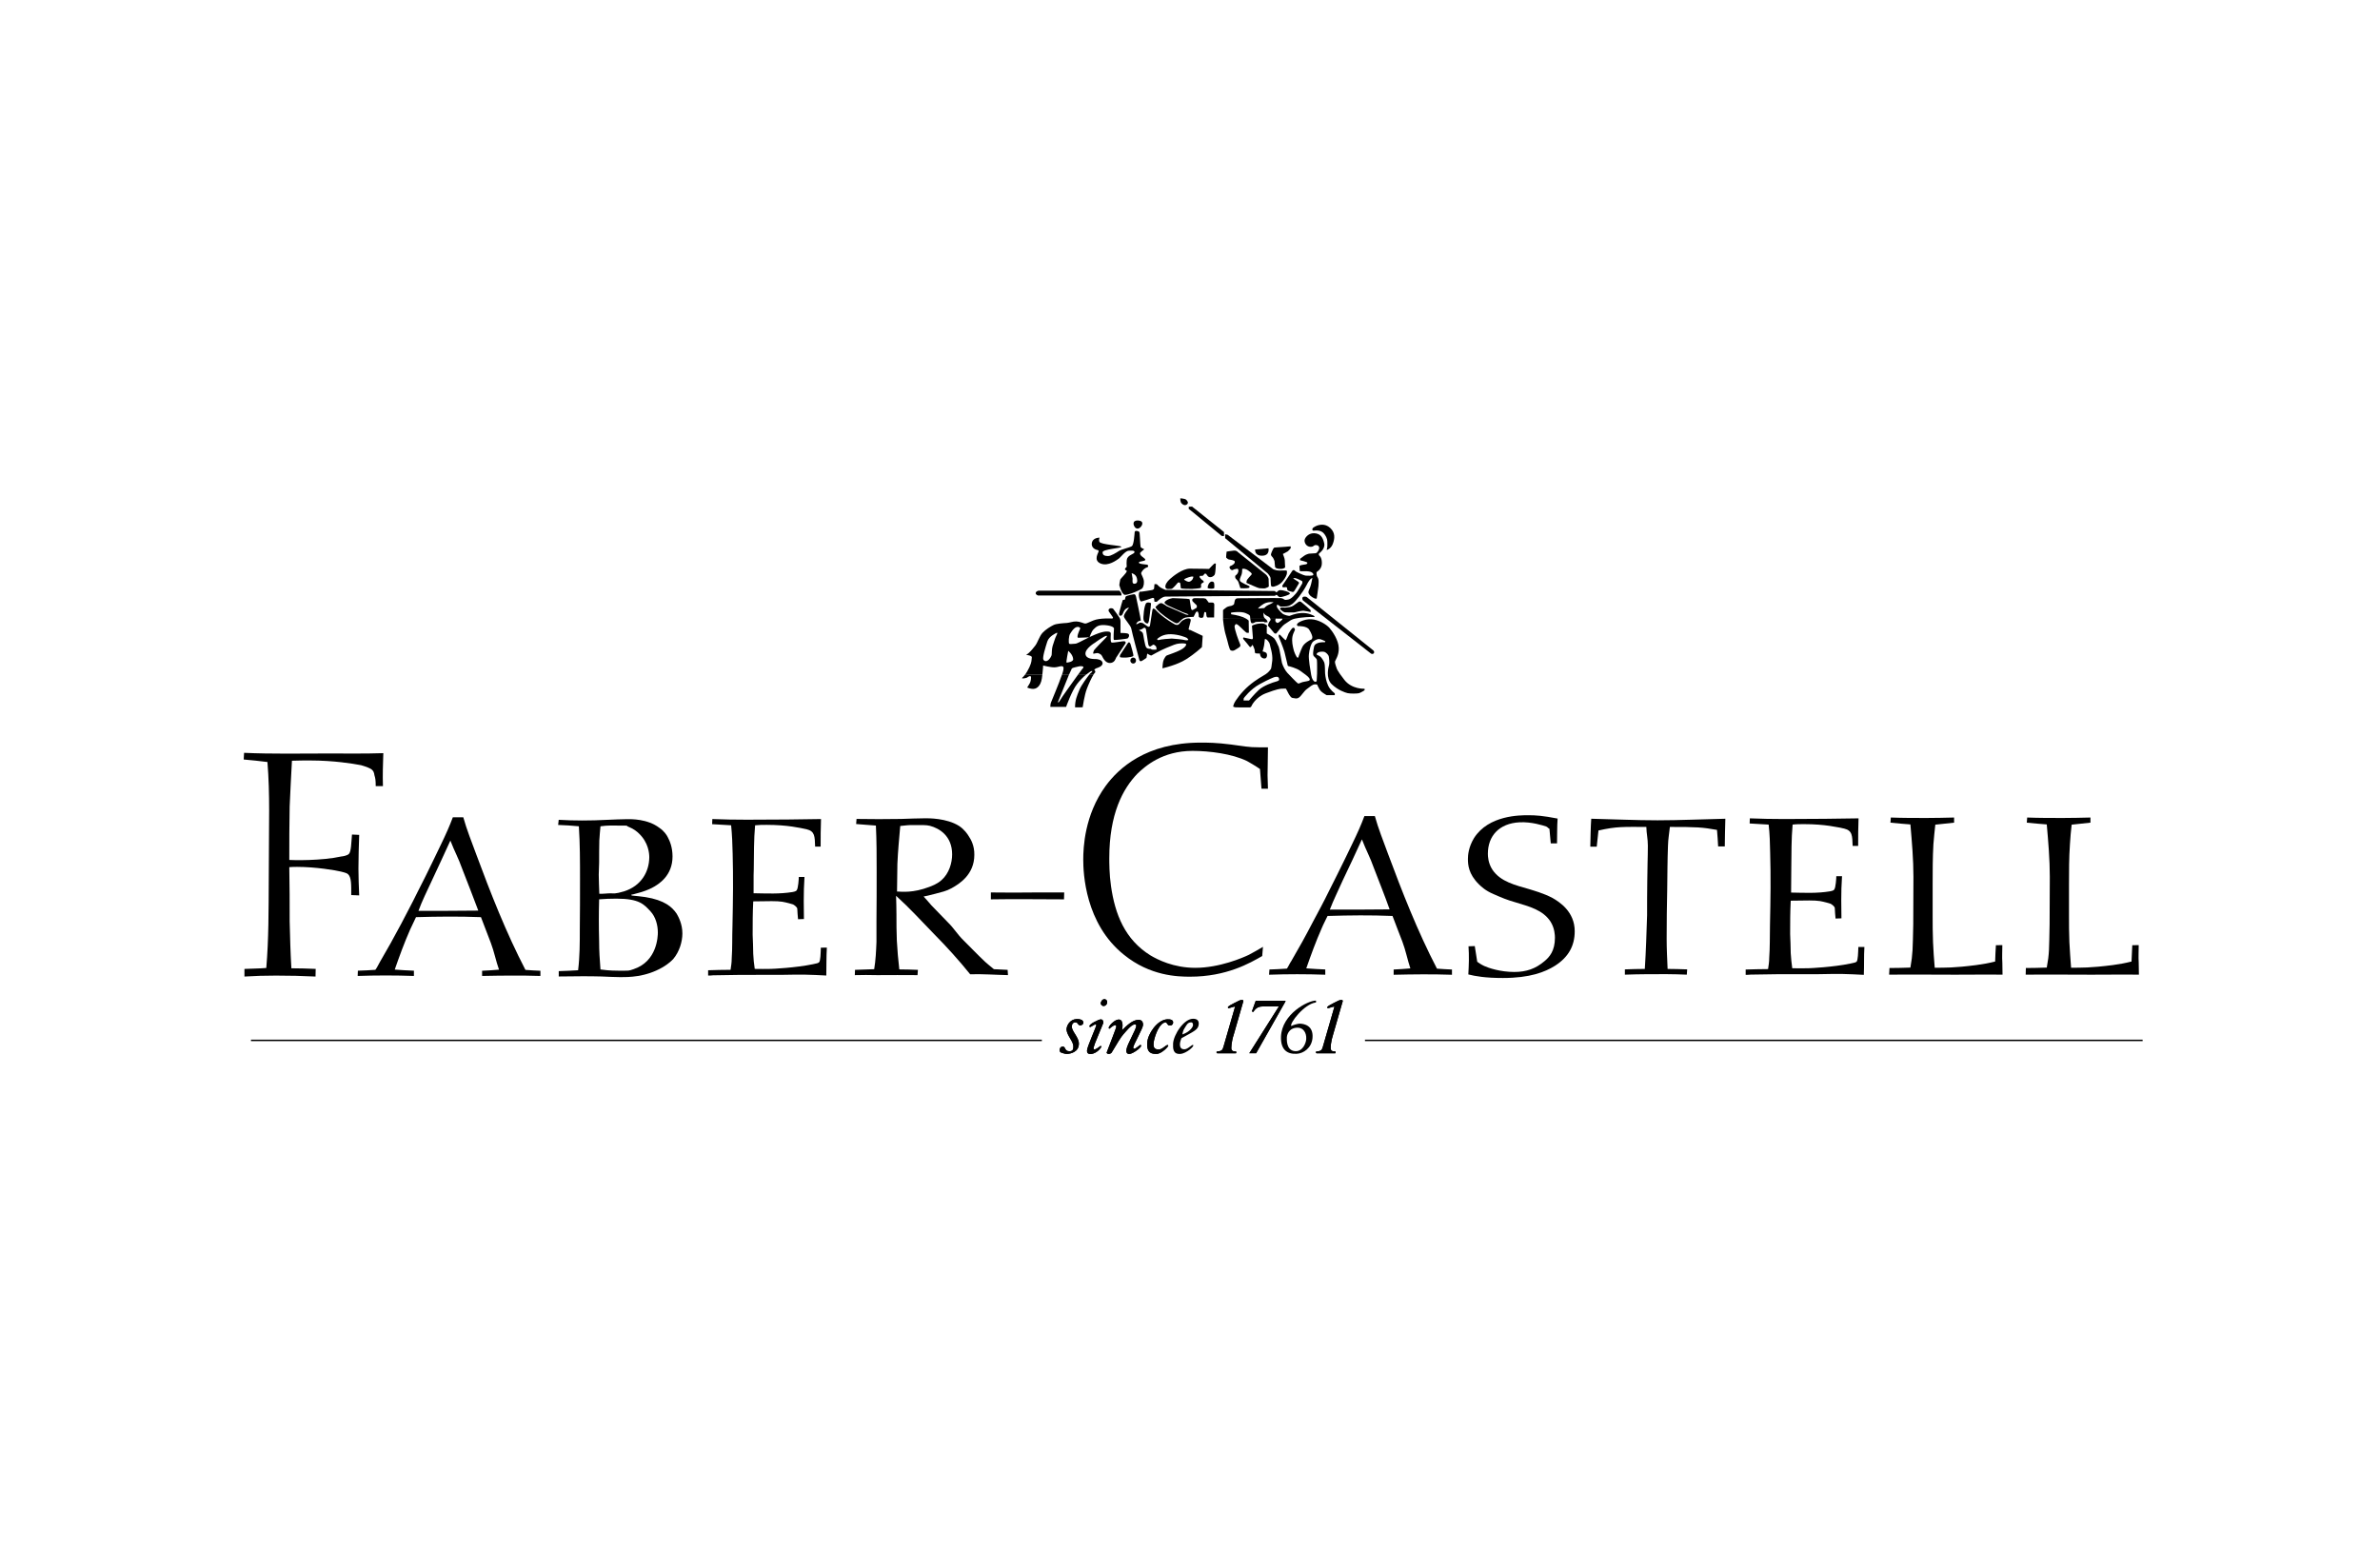 <svg xmlns="http://www.w3.org/2000/svg" width="141" height="92" viewBox="0 0 141 92" fill="none"><g id="Logo_21"><g id="Faber-Castell" clip-path="url(#clip0_2001_392)"><g id="Vector"><path d="M126.937 61.624H80.866ZM61.723 61.624H14.869Z" fill="black"></path><path d="M126.937 61.624H80.866M61.723 61.624H14.869" stroke="black" stroke-width="0.089" stroke-miterlimit="10"></path></g><path id="Vector_2" d="M62.925 61.994C62.745 62.031 62.745 62.295 62.846 62.337C62.914 62.364 63.083 62.426 63.195 62.426C63.42 62.426 63.917 62.314 63.917 61.819C63.917 61.436 63.5 61.1 63.5 60.816C63.5 60.571 63.658 60.532 63.793 60.571C63.827 60.585 63.905 60.755 64.007 60.74C64.13 60.72 64.254 60.598 64.142 60.466C64.074 60.377 63.917 60.355 63.759 60.363C63.388 60.39 63.185 60.739 63.185 60.986C63.208 61.335 63.59 61.679 63.59 61.975C63.59 62.127 63.579 62.269 63.354 62.269C63.038 62.269 63.152 61.952 62.927 61.992" fill="black"></path><path id="Vector_3" d="M62.925 61.994C62.745 62.031 62.745 62.295 62.846 62.337C62.914 62.364 63.083 62.426 63.195 62.426C63.42 62.426 63.917 62.314 63.917 61.819C63.917 61.436 63.5 61.1 63.5 60.816C63.5 60.571 63.658 60.532 63.793 60.571C63.827 60.585 63.905 60.755 64.007 60.74C64.13 60.72 64.254 60.598 64.142 60.466C64.074 60.377 63.917 60.355 63.759 60.363C63.388 60.39 63.185 60.739 63.185 60.986C63.208 61.335 63.59 61.679 63.59 61.975C63.59 62.127 63.579 62.269 63.354 62.269C63.038 62.269 63.152 61.952 62.927 61.992" fill="black"></path><path id="Vector_4" d="M65.197 61.955C64.983 62.12 64.882 62.162 64.837 62.162C64.803 62.162 64.781 62.125 64.781 62.096C64.781 62.039 64.86 61.858 64.871 61.796L65.366 60.588C65.366 60.522 65.355 60.374 65.208 60.381C65.118 60.374 64.488 60.664 64.545 60.806C64.601 60.921 64.86 60.592 64.95 60.708C64.983 60.747 64.398 62.013 64.398 62.228C64.398 62.311 64.41 62.432 64.601 62.432C64.815 62.432 65.096 62.27 65.253 62.003C65.231 61.937 65.197 61.953 65.197 61.953" fill="black"></path><path id="Vector_5" d="M65.197 61.955C64.983 62.12 64.882 62.162 64.837 62.162C64.803 62.162 64.781 62.125 64.781 62.096C64.781 62.039 64.86 61.858 64.871 61.796L65.366 60.588C65.366 60.522 65.355 60.374 65.208 60.381C65.118 60.374 64.488 60.664 64.545 60.806C64.601 60.921 64.86 60.592 64.95 60.708C64.983 60.747 64.398 62.013 64.398 62.228C64.398 62.311 64.41 62.432 64.601 62.432C64.815 62.432 65.096 62.27 65.253 62.003C65.231 61.937 65.197 61.953 65.197 61.953" fill="black"></path><path id="Vector_6" d="M67.561 61.889C67.527 61.896 67.28 62.122 67.201 62.122C67.19 62.122 67.134 62.113 67.134 62.047C67.134 61.909 67.719 60.903 67.719 60.708C67.719 60.512 67.629 60.408 67.449 60.408C67.111 60.408 66.774 60.725 66.47 61.024C66.47 61.024 66.582 60.573 66.402 60.428C66.144 60.224 65.514 60.9 65.727 60.933C66.11 60.599 66.132 60.739 66.132 60.808C66.132 60.903 65.75 61.83 65.559 62.357C65.604 62.446 65.75 62.453 65.851 62.357C66.211 61.754 66.414 61.414 66.56 61.256C66.672 61.138 67.021 60.682 67.212 60.682C67.291 60.682 67.325 60.692 67.314 60.775C67.314 60.967 66.774 61.864 66.738 62.155C66.716 62.287 66.727 62.429 66.907 62.429C67.121 62.429 67.785 61.947 67.56 61.89" fill="black"></path><path id="Vector_7" d="M67.561 61.889C67.527 61.896 67.28 62.122 67.201 62.122C67.19 62.122 67.134 62.113 67.134 62.047C67.134 61.909 67.719 60.903 67.719 60.708C67.719 60.512 67.629 60.408 67.449 60.408C67.111 60.408 66.774 60.725 66.47 61.024C66.47 61.024 66.582 60.573 66.402 60.428C66.144 60.224 65.514 60.9 65.727 60.933C66.11 60.599 66.132 60.739 66.132 60.808C66.132 60.903 65.75 61.83 65.559 62.357C65.604 62.446 65.75 62.453 65.851 62.357C66.211 61.754 66.414 61.414 66.56 61.256C66.672 61.138 67.021 60.682 67.212 60.682C67.291 60.682 67.325 60.692 67.314 60.775C67.314 60.967 66.774 61.864 66.738 62.155C66.716 62.287 66.727 62.429 66.907 62.429C67.121 62.429 67.785 61.947 67.56 61.89" fill="black"></path><path id="Vector_8" d="M68.654 62.163C68.406 62.163 68.305 62.068 68.35 61.721C68.429 61.283 68.699 60.574 69.059 60.557C69.126 60.554 69.171 60.715 69.24 60.731C69.341 60.758 69.465 60.744 69.499 60.59C69.533 60.381 69.274 60.369 69.15 60.376C68.565 60.403 68.001 61.234 67.969 61.744C67.913 62.404 68.261 62.426 68.52 62.426C68.813 62.426 69.264 61.961 69.208 61.921C69.129 61.812 68.893 62.162 68.657 62.162" fill="black"></path><path id="Vector_9" d="M68.654 62.163C68.406 62.163 68.305 62.068 68.35 61.721C68.429 61.283 68.699 60.574 69.059 60.557C69.126 60.554 69.171 60.715 69.24 60.731C69.341 60.758 69.465 60.744 69.499 60.59C69.533 60.381 69.274 60.369 69.15 60.376C68.565 60.403 68.001 61.234 67.969 61.744C67.913 62.404 68.261 62.426 68.52 62.426C68.813 62.426 69.264 61.961 69.208 61.921C69.129 61.812 68.893 62.162 68.657 62.162" fill="black"></path><path id="Vector_10" fill-rule="evenodd" clip-rule="evenodd" d="M70.15 62.153C70.004 62.146 69.903 62.08 69.903 61.847C69.903 61.722 69.982 61.523 69.993 61.497C70.736 61.082 70.994 60.999 71.018 60.663C71.029 60.455 70.928 60.356 70.714 60.343C70.152 60.311 69.532 61.283 69.498 61.804C69.487 62.101 69.487 62.447 69.914 62.428C70.297 62.411 70.814 61.923 70.679 61.896C70.612 61.857 70.364 62.167 70.15 62.153ZM70.567 60.557C70.668 60.557 70.679 60.643 70.679 60.741C70.679 60.778 70.555 61.097 70.049 61.273C70.049 61.273 70.072 61.108 70.128 60.989C70.285 60.741 70.342 60.557 70.567 60.557Z" fill="black"></path><path id="Vector_11" d="M72.11 62.388H73.224C73.224 62.388 73.28 62.312 73.213 62.28C73.055 62.28 73.01 62.253 72.965 62.181C72.92 62.106 72.965 61.657 73.089 61.291L73.629 59.414C73.653 59.338 73.685 59.269 73.64 59.245C73.584 59.219 73.516 59.226 73.415 59.268C73.269 59.337 73.055 59.446 72.909 59.528C72.785 59.601 72.695 59.653 72.774 59.719C72.83 59.726 73.179 59.584 73.168 59.636L72.481 62.01C72.424 62.221 72.358 62.258 72.099 62.287C72.02 62.326 72.11 62.387 72.11 62.387" fill="black"></path><path id="Vector_12" d="M72.11 62.388H73.224C73.224 62.388 73.28 62.312 73.213 62.28C73.055 62.28 73.01 62.253 72.965 62.181C72.92 62.106 72.965 61.657 73.089 61.291L73.629 59.414C73.653 59.338 73.685 59.269 73.64 59.245C73.584 59.219 73.516 59.226 73.415 59.268C73.269 59.337 73.055 59.446 72.909 59.528C72.785 59.601 72.695 59.653 72.774 59.719C72.83 59.726 73.179 59.584 73.168 59.636L72.481 62.01C72.424 62.221 72.358 62.258 72.099 62.287C72.02 62.326 72.11 62.387 72.11 62.387" fill="black"></path><path id="Vector_13" d="M76.149 59.327C76.194 59.268 76.093 59.28 76.093 59.28H74.394L74.169 59.903L74.237 59.947C74.372 59.763 74.496 59.616 74.799 59.616H75.746L75.757 59.629L74.012 62.387H74.417" fill="black"></path><path id="Vector_14" d="M76.149 59.327C76.194 59.268 76.093 59.28 76.093 59.28H74.394L74.169 59.903L74.237 59.947C74.372 59.763 74.496 59.616 74.799 59.616H75.746L75.757 59.629L74.012 62.387H74.417L76.151 59.325L76.149 59.327Z" fill="black"></path><path id="Vector_15" fill-rule="evenodd" clip-rule="evenodd" d="M76.913 60.874C77.206 60.888 77.408 61.167 77.386 61.54C77.375 61.788 77.172 62.3 76.722 62.263C76.182 62.219 76.238 61.55 76.238 61.432C76.238 61.4 76.295 60.851 76.913 60.874ZM77.95 59.268C77.487 59.268 75.946 60.052 75.89 61.405C75.867 62.148 76.227 62.447 76.812 62.42C77.217 62.404 77.702 62.08 77.757 61.491C77.825 60.743 77.262 60.637 76.992 60.633C76.936 60.633 76.643 60.692 76.497 60.775C76.396 60.611 77.252 59.476 77.95 59.38C77.95 59.38 78.006 59.327 77.95 59.268Z" fill="black"></path><path id="Vector_16" d="M77.996 62.388H79.11C79.11 62.388 79.166 62.312 79.099 62.28C78.941 62.28 78.896 62.253 78.851 62.181C78.806 62.106 78.851 61.657 78.975 61.291L79.516 59.414C79.539 59.338 79.573 59.269 79.528 59.245C79.471 59.219 79.415 59.226 79.303 59.268C79.156 59.337 78.943 59.446 78.796 59.528C78.673 59.601 78.583 59.653 78.661 59.719C78.718 59.726 79.068 59.584 79.055 59.636L78.369 62.01C78.313 62.221 78.245 62.258 77.986 62.287C77.908 62.326 77.998 62.387 77.998 62.387" fill="black"></path><path id="Vector_17" d="M77.996 62.388H79.11C79.11 62.388 79.166 62.312 79.099 62.28C78.941 62.28 78.896 62.253 78.851 62.181C78.806 62.106 78.851 61.657 78.975 61.291L79.516 59.414C79.539 59.338 79.573 59.269 79.528 59.245C79.471 59.219 79.415 59.226 79.303 59.268C79.156 59.337 78.943 59.446 78.796 59.528C78.673 59.601 78.583 59.653 78.661 59.719C78.718 59.726 79.068 59.584 79.055 59.636L78.369 62.01C78.313 62.221 78.245 62.258 77.986 62.287C77.908 62.326 77.998 62.387 77.998 62.387" fill="black"></path><path id="Vector_18" d="M65.57 59.465C65.615 59.386 65.604 59.244 65.491 59.195C65.412 59.158 65.3 59.195 65.244 59.32C65.176 59.445 65.232 59.541 65.322 59.577C65.435 59.623 65.536 59.538 65.57 59.465Z" fill="black"></path><path id="Vector_19" d="M65.57 59.465C65.615 59.386 65.604 59.244 65.491 59.195C65.412 59.158 65.3 59.195 65.244 59.32C65.176 59.445 65.232 59.541 65.322 59.577C65.435 59.623 65.536 59.538 65.57 59.465Z" fill="black"></path><path id="Vector_20" d="M74.823 56.084C74.54 56.255 74.271 56.404 73.99 56.555C73.641 56.724 72.246 57.327 70.816 57.327C69.522 57.327 68.576 56.839 68.16 56.592C66.641 55.652 66.056 54.145 65.82 52.485C65.718 51.789 65.718 51.073 65.718 50.846C65.718 48.191 66.528 46.72 67.374 45.837C67.846 45.381 68.87 44.477 70.649 44.477C71.65 44.477 72.99 44.648 73.879 45.08C73.98 45.136 74.408 45.38 74.645 45.551L74.735 46.718H75.118C75.118 46.454 75.095 46.191 75.095 45.926C75.095 45.38 75.118 44.834 75.118 44.267H74.645C73.901 44.267 73.678 44.194 72.934 44.1C72.045 43.987 71.55 43.987 71.132 43.987C67.891 43.987 66.27 45.51 65.505 46.55C64.243 48.281 64.176 50.224 64.176 50.92C64.176 51.692 64.277 54.706 66.585 56.552C68.137 57.815 69.781 57.852 70.501 57.852C72.672 57.852 74.058 57.04 74.778 56.628" fill="black"></path><path id="Vector_21" d="M31.128 57.447C29.981 55.237 29.068 52.906 28.213 50.602C27.943 49.867 27.651 49.144 27.447 48.41H26.828C26.727 48.667 26.637 48.911 26.524 49.158C26.266 49.752 25.962 50.345 25.681 50.94C25.377 51.573 25.062 52.207 24.736 52.84C24.421 53.487 24.083 54.107 23.757 54.74C23.352 55.502 22.936 56.25 22.497 56.999C22.418 57.129 22.339 57.316 22.238 57.445C21.889 57.472 21.552 57.485 21.202 57.497L21.19 57.808C22.304 57.769 23.397 57.769 24.522 57.808V57.497C24.139 57.485 23.768 57.458 23.386 57.431C23.656 56.656 23.959 55.825 24.297 55.063C24.409 54.816 24.533 54.572 24.646 54.325C25.986 54.288 27.167 54.276 28.494 54.325C28.686 54.842 28.888 55.347 29.079 55.852C29.271 56.352 29.383 56.931 29.563 57.435C29.181 57.462 28.945 57.489 28.561 57.501V57.808C29.709 57.785 30.88 57.771 32.016 57.808V57.501C31.723 57.489 31.431 57.475 31.127 57.449M24.792 53.951C25.006 53.357 25.298 52.786 25.557 52.22C25.984 51.303 26.266 50.705 26.682 49.79C26.941 50.462 27.154 50.812 27.391 51.484C27.706 52.308 28.032 53.11 28.336 53.938C27.108 53.952 26.017 53.952 24.79 53.952" fill="black"></path><path id="Vector_22" fill-rule="evenodd" clip-rule="evenodd" d="M78.514 57.424C78.131 57.41 77.771 57.385 77.389 57.358C77.659 56.583 77.962 55.752 78.3 54.99C78.401 54.742 78.536 54.499 78.649 54.255C79.989 54.215 81.17 54.202 82.498 54.255C82.689 54.769 82.891 55.273 83.082 55.777C83.274 56.278 83.386 56.856 83.555 57.361C83.184 57.388 82.948 57.413 82.565 57.427V57.738C83.713 57.711 84.871 57.698 86.02 57.738V57.427C85.716 57.413 85.435 57.4 85.131 57.375C83.983 55.166 83.071 52.833 82.216 50.535C81.946 49.797 81.654 49.074 81.451 48.338H80.832C80.731 48.596 80.641 48.843 80.529 49.087C80.27 49.68 79.966 50.275 79.685 50.868C79.381 51.501 79.055 52.135 78.739 52.768C78.424 53.415 78.086 54.035 77.749 54.668C77.355 55.43 76.939 56.178 76.5 56.928C76.41 57.056 76.331 57.244 76.241 57.373C75.892 57.4 75.555 57.413 75.206 57.426L75.184 57.735C76.309 57.696 77.401 57.696 78.515 57.735M82.329 53.865C81.101 53.879 80.01 53.879 78.784 53.879C79.009 53.286 79.301 52.715 79.549 52.148C79.987 51.231 80.269 50.633 80.685 49.718C80.944 50.392 81.157 50.74 81.394 51.414C81.709 52.241 82.035 53.039 82.327 53.868" fill="black"></path><path id="Vector_23" d="M110.095 56.091C110.084 56.431 110.073 56.866 109.994 56.959C109.949 57.008 109.825 57.035 109.623 57.074C108.622 57.285 107.236 57.351 107.135 57.351C106.82 57.364 106.494 57.351 106.179 57.351C106.134 57.047 106.111 56.76 106.089 56.456C106.078 56.078 106.078 55.708 106.055 55.329C106.055 54.633 106.055 54.046 106.089 53.35C107.023 53.337 107.497 53.321 107.823 53.373C108.059 53.412 108.419 53.517 108.453 53.532C108.543 53.584 108.7 53.699 108.7 53.792C108.712 54.003 108.723 54.201 108.745 54.408L109.094 54.395C109.094 54.042 109.083 53.685 109.083 53.332C109.083 52.861 109.094 52.386 109.128 51.9H108.79C108.79 52.006 108.757 52.582 108.667 52.688C108.622 52.767 108.464 52.781 108.43 52.793C107.643 52.925 106.91 52.882 106.111 52.869C106.123 52.369 106.111 51.94 106.123 51.442C106.134 50.574 106.123 49.694 106.201 48.843C106.426 48.816 106.663 48.816 106.888 48.816C108.115 48.816 108.88 49.001 109.252 49.078C109.747 49.196 109.735 49.503 109.758 50.106H110.084C110.084 49.622 110.084 48.963 110.107 48.473C109.408 48.486 108.823 48.486 108.125 48.5C107.326 48.5 106.505 48.513 105.705 48.513C105.006 48.513 104.331 48.5 103.667 48.473L103.656 48.777C103.994 48.804 104.444 48.816 104.781 48.843C104.849 49.407 104.86 49.971 104.871 50.522C104.894 51.218 104.894 51.9 104.894 52.582C104.894 53.331 104.871 54.08 104.86 54.816C104.849 55.458 104.86 56.115 104.815 56.745C104.815 56.97 104.781 57.176 104.747 57.401C104.354 57.401 103.825 57.416 103.42 57.428V57.742C103.51 57.742 103.622 57.742 103.712 57.729C104.747 57.703 105.761 57.703 106.796 57.703H107.753C108.214 57.69 108.675 57.69 109.136 57.69C109.575 57.703 110.004 57.717 110.42 57.743C110.443 57.192 110.42 56.641 110.454 56.091" fill="black"></path><path id="Vector_24" d="M118.245 55.986C118.222 56.277 118.211 56.665 118.2 56.954C117.828 57.047 117.468 57.113 117.086 57.163C115.77 57.334 115.195 57.32 114.621 57.32C114.576 56.795 114.542 56.334 114.52 55.806C114.497 55.264 114.497 54.741 114.497 54.2V52.405C114.497 51.601 114.497 50.799 114.542 50.008C114.576 49.612 114.61 49.23 114.655 48.847C115.026 48.808 115.408 48.769 115.768 48.728V48.424C115.33 48.437 114.576 48.451 114.136 48.451C113.427 48.451 112.705 48.451 112.019 48.424L111.997 48.728C112.402 48.767 112.786 48.807 113.179 48.833C113.269 49.863 113.359 50.905 113.359 51.93C113.359 52.88 113.348 53.817 113.348 54.766C113.314 56.24 113.326 56.471 113.179 57.312C112.795 57.326 112.323 57.338 111.94 57.338L111.918 57.731C112.919 57.717 113.911 57.731 114.901 57.731C116.151 57.743 117.4 57.717 118.637 57.731C118.637 57.493 118.626 57.255 118.626 57.018C118.603 56.715 118.626 56.272 118.626 55.983" fill="black"></path><path id="Vector_25" d="M126.324 55.986C126.313 56.277 126.291 56.665 126.279 56.954C125.908 57.047 125.559 57.113 125.175 57.163C123.848 57.334 123.274 57.32 122.699 57.32C122.654 56.795 122.631 56.334 122.598 55.806C122.575 55.264 122.575 54.741 122.575 54.2V52.405C122.575 51.601 122.575 50.799 122.631 50.008C122.654 49.612 122.688 49.23 122.733 48.847C123.104 48.808 123.486 48.769 123.846 48.728V48.424C123.408 48.437 122.654 48.451 122.214 48.451C121.505 48.451 120.784 48.451 120.097 48.424L120.075 48.728C120.48 48.767 120.862 48.807 121.258 48.833C121.348 49.863 121.438 50.905 121.438 51.93C121.438 52.88 121.426 53.817 121.426 54.766C121.393 56.24 121.415 56.471 121.258 57.312C120.874 57.326 120.403 57.338 120.02 57.338L120.009 57.731C120.999 57.717 122.001 57.731 122.98 57.731C124.229 57.743 125.479 57.717 126.717 57.731C126.717 57.493 126.705 57.255 126.705 57.018C126.683 56.715 126.705 56.272 126.705 55.983" fill="black"></path><path id="Vector_26" fill-rule="evenodd" clip-rule="evenodd" d="M35.496 53.269C35.823 53.242 36.171 53.229 36.52 53.229C37.881 53.229 38.151 53.569 38.534 53.977C38.849 54.316 38.973 54.806 38.973 55.237C38.973 55.448 38.939 56.946 37.533 57.407C37.218 57.513 37.33 57.496 36.61 57.496C36.104 57.496 35.755 57.449 35.574 57.424C35.529 56.846 35.495 56.329 35.495 55.752C35.472 54.924 35.472 54.095 35.495 53.269M35.575 48.944C36.003 48.878 36.342 48.902 36.779 48.902C37.353 48.902 37.026 48.905 37.263 48.985C37.555 49.1 37.769 49.285 37.848 49.365C38.421 49.906 38.466 50.549 38.466 50.785C38.455 51.64 37.994 52.467 36.98 52.795C36.417 52.966 36.339 52.913 36.181 52.913C35.956 52.913 35.742 52.952 35.506 52.94C35.495 52.557 35.472 52.191 35.472 51.809C35.472 51.574 35.495 51.324 35.495 51.086C35.495 50.653 35.495 50.218 35.506 49.787C35.529 49.51 35.54 49.233 35.574 48.946M33.099 57.839C33.56 57.839 34.021 57.826 34.473 57.826C34.855 57.826 35.249 57.826 35.631 57.839C36.014 57.852 36.374 57.878 36.758 57.878C37.219 57.878 38.233 57.891 39.268 57.288C39.605 57.089 39.808 56.891 39.898 56.79C40.247 56.368 40.427 55.79 40.427 55.289C40.427 54.738 40.202 54.316 40.089 54.122C39.819 53.726 39.379 53.321 38.233 53.136C37.963 53.097 37.693 53.07 37.423 53.044L37.401 52.992C37.535 52.979 37.569 52.952 37.693 52.925C38.132 52.82 38.458 52.675 38.615 52.596C39.043 52.376 39.843 51.861 39.843 50.732C39.843 50.178 39.674 49.799 39.56 49.587C39.517 49.496 39.358 49.231 39.066 49.036C38.357 48.496 37.389 48.521 37.163 48.521C36.769 48.521 36.375 48.548 35.982 48.56C35.487 48.587 34.979 48.6 34.495 48.6C34.011 48.6 33.561 48.587 33.1 48.56L33.066 48.864C33.449 48.877 33.921 48.904 34.294 48.943C34.362 49.978 34.362 51.03 34.362 52.069C34.362 53.108 34.362 54.041 34.35 55.014C34.35 55.842 34.35 56.656 34.249 57.47C33.889 57.497 33.45 57.51 33.102 57.523V57.836L33.099 57.839Z" fill="black"></path><path id="Vector_27" fill-rule="evenodd" clip-rule="evenodd" d="M53.336 48.925C53.774 48.885 53.718 48.871 54.134 48.871C54.629 48.871 54.865 48.861 55.09 48.915C55.642 49.06 56.408 49.505 56.408 50.607C56.408 51.114 56.228 51.732 55.788 52.124C55.529 52.362 55.192 52.48 55.057 52.533C54.089 52.9 53.447 52.82 53.143 52.807C53.154 52.256 53.154 51.719 53.165 51.168C53.199 50.396 53.267 49.684 53.334 48.925M59.693 57.447C59.423 57.434 59.142 57.42 58.883 57.407C58.703 57.262 58.523 57.117 58.366 56.975C57.916 56.552 57.511 56.122 57.072 55.689C56.712 55.336 56.521 54.99 56.161 54.637C55.834 54.294 55.508 53.968 55.181 53.627C55.023 53.443 54.877 53.271 54.719 53.103C54.832 53.09 55.045 53.031 55.417 52.938C55.799 52.833 56.035 52.796 56.373 52.612C56.823 52.364 57.723 51.813 57.723 50.633C57.734 50.096 57.519 49.716 57.395 49.535C57.328 49.417 57.125 49.123 56.822 48.925C56.079 48.452 54.986 48.469 54.829 48.469C54.345 48.469 53.873 48.496 53.389 48.508C52.489 48.523 51.633 48.523 50.744 48.508L50.721 48.809C51.115 48.836 51.498 48.876 51.891 48.901C51.936 49.818 51.936 50.708 51.936 51.599C51.936 52.595 51.936 53.578 51.925 54.561V55.794C51.903 56.333 51.88 56.87 51.79 57.407C51.419 57.42 51.036 57.434 50.654 57.447L50.643 57.76C51.081 57.748 51.52 57.748 51.971 57.76C52.703 57.76 53.614 57.748 54.358 57.76L54.38 57.447C54.009 57.434 53.649 57.42 53.278 57.42C53.21 56.856 53.165 56.279 53.132 55.715C53.109 55.191 53.109 54.666 53.109 54.156C53.109 53.79 53.098 53.423 53.087 53.058L53.109 53.08C53.92 53.816 54.573 54.541 55.338 55.326C56.105 56.101 56.812 56.886 57.477 57.709C58.163 57.683 59.02 57.746 59.717 57.759L59.695 57.445L59.693 57.447Z" fill="black"></path><path id="Vector_28" d="M18.703 57.39C18.23 57.371 17.746 57.354 17.263 57.354C17.206 56.434 17.184 55.493 17.161 54.576C17.161 53.505 17.161 52.436 17.139 51.364C17.296 51.348 17.454 51.348 17.611 51.348C18.703 51.348 19.908 51.552 20.2 51.627C20.257 51.647 20.504 51.684 20.617 51.779C20.83 51.968 20.808 52.456 20.808 53.017L21.28 53.037C21.258 52.492 21.235 51.985 21.235 51.46C21.235 50.784 21.258 50.107 21.28 49.452L20.853 49.432C20.808 49.94 20.808 50.428 20.673 50.577C20.56 50.692 20.268 50.729 20.234 50.729C19.051 50.993 17.341 50.954 17.139 50.937C17.139 49.885 17.139 48.816 17.161 47.764C17.206 46.864 17.24 45.965 17.296 45.06C17.668 45.045 18.028 45.045 18.376 45.045C19.771 45.045 20.909 45.232 21.393 45.325C21.427 45.344 21.697 45.401 21.91 45.512C22.147 45.624 22.169 45.811 22.18 45.907C22.237 46.093 22.259 46.208 22.259 46.564H22.687C22.664 45.924 22.687 45.267 22.709 44.612C21.605 44.648 20.536 44.631 19.445 44.631C17.779 44.631 16.136 44.668 14.46 44.592L14.438 44.987C14.899 45.024 15.383 45.08 15.844 45.136C15.922 46.093 15.945 47.053 15.945 47.989C15.945 49.397 15.922 50.767 15.922 52.155C15.911 53.903 15.922 55.627 15.776 57.336C15.349 57.372 14.899 57.372 14.482 57.392V57.843C15.101 57.804 15.709 57.787 16.351 57.787C17.128 57.787 17.915 57.804 18.693 57.843" fill="black"></path><path id="Vector_29" d="M48.63 56.132C48.619 56.471 48.608 56.907 48.529 56.995C48.484 57.047 48.36 57.074 48.158 57.113C47.157 57.324 45.76 57.39 45.67 57.39C45.344 57.403 45.029 57.39 44.714 57.39C44.669 57.088 44.635 56.8 44.624 56.497C44.613 56.118 44.613 55.749 44.59 55.37C44.59 54.673 44.59 54.087 44.624 53.391C45.558 53.378 46.03 53.361 46.345 53.413C46.593 53.453 46.953 53.558 46.986 53.572C47.077 53.622 47.234 53.74 47.234 53.833C47.245 54.044 47.257 54.242 47.279 54.449L47.628 54.436C47.628 54.083 47.617 53.727 47.617 53.374C47.617 52.903 47.628 52.428 47.661 51.943H47.324C47.324 52.048 47.29 52.626 47.2 52.73C47.155 52.809 46.998 52.823 46.964 52.836C46.176 52.964 45.444 52.921 44.645 52.909C44.656 52.411 44.634 51.982 44.656 51.484C44.668 50.617 44.656 49.736 44.735 48.885C44.96 48.859 45.196 48.859 45.421 48.859C46.648 48.859 47.414 49.04 47.785 49.119C48.28 49.237 48.27 49.544 48.291 50.147H48.618C48.618 49.663 48.618 48.999 48.64 48.514C47.943 48.527 47.358 48.527 46.659 48.541C45.86 48.541 45.039 48.553 44.239 48.553C43.541 48.553 42.866 48.541 42.201 48.514L42.19 48.818C42.527 48.845 42.977 48.857 43.315 48.884C43.371 49.448 43.394 50.012 43.405 50.563C43.427 51.259 43.427 51.941 43.427 52.625C43.427 53.373 43.405 54.121 43.394 54.858C43.371 55.5 43.394 56.157 43.349 56.787C43.349 57.008 43.315 57.219 43.281 57.444C42.887 57.444 42.357 57.456 41.952 57.471V57.784C42.042 57.784 42.155 57.784 42.245 57.77C43.281 57.743 44.294 57.743 45.329 57.743H46.285C46.748 57.731 47.209 57.731 47.67 57.731C48.109 57.743 48.536 57.757 48.953 57.783C48.964 57.231 48.953 56.682 48.986 56.13" fill="black"></path><path id="Vector_30" fill-rule="evenodd" clip-rule="evenodd" d="M58.703 53.271C60.167 53.245 61.618 53.271 63.036 53.271L63.047 52.862H61.393C60.493 52.869 59.592 52.879 58.703 52.862" fill="black"></path><path id="Vector_31" d="M92.244 49.957C92.255 49.473 92.244 48.984 92.278 48.486C91.399 48.314 90.983 48.288 90.544 48.288C90.06 48.288 88.191 48.278 87.325 49.643C86.999 50.181 86.965 50.656 86.965 50.877C86.965 51.22 86.999 51.767 87.606 52.37C87.752 52.515 88.011 52.762 88.485 52.961C88.969 53.172 89.272 53.304 89.779 53.446C90.6 53.696 91.411 53.897 91.861 54.593C92.109 54.986 92.12 55.408 92.12 55.55C92.12 56.324 91.794 56.694 91.49 56.942C90.973 57.376 90.433 57.572 89.711 57.572C88.89 57.572 88.192 57.338 87.934 57.219C87.731 57.126 87.585 57.02 87.517 56.968C87.472 56.655 87.416 56.351 87.371 56.039L87 56.052C87.022 56.324 87.022 56.602 87.022 56.89C87.022 57.178 87 57.444 86.989 57.718C87.405 57.824 88.001 57.929 89.038 57.929C90.646 57.929 91.537 57.573 92.122 57.206C92.943 56.682 93.292 56 93.292 55.157C93.292 54.003 92.392 53.426 91.975 53.188C91.424 52.899 90.828 52.743 90.635 52.678C89.78 52.428 88.903 52.236 88.418 51.517C88.159 51.121 88.147 50.715 88.147 50.57C88.147 49.518 88.811 48.769 90.026 48.707C90.725 48.67 91.411 48.891 91.603 48.957C91.704 48.996 91.693 49.05 91.794 49.089C91.828 49.379 91.839 49.667 91.873 49.957" fill="black"></path><path id="Vector_32" d="M102.183 50.136C102.194 49.65 102.194 48.981 102.216 48.496C100.865 48.523 99.537 48.589 98.199 48.589C96.86 48.589 95.576 48.523 94.271 48.496C94.237 48.981 94.226 49.653 94.215 50.151H94.597C94.631 49.891 94.665 49.455 94.699 49.192C95.79 48.944 96.184 48.981 97.535 48.981C97.546 49.4 97.625 49.674 97.625 50.092C97.625 50.785 97.591 51.49 97.591 52.183C97.58 52.852 97.58 53.532 97.58 54.212C97.546 55.274 97.513 56.333 97.445 57.392C97.051 57.392 96.657 57.404 96.264 57.419V57.732C96.657 57.719 97.153 57.705 97.535 57.705C98.289 57.696 99.179 57.696 99.933 57.732L99.955 57.419C99.584 57.406 99.168 57.392 98.795 57.392C98.772 56.804 98.739 56.215 98.739 55.627C98.739 54.644 98.75 53.651 98.772 52.682C98.784 51.819 98.784 50.971 98.817 50.107C98.829 49.674 98.885 49.414 98.93 48.982C100.494 48.982 100.844 48.999 101.721 49.157C101.743 49.431 101.778 49.85 101.789 50.136" fill="black"></path><path id="Vector_33" d="M67.156 31.013C67.156 30.881 67.257 30.829 67.392 30.829C67.528 30.829 67.675 30.871 67.675 31.003C67.675 31.136 67.529 31.31 67.392 31.31C67.256 31.31 67.156 31.148 67.156 31.013Z" fill="black"></path><path id="Vector_34" fill-rule="evenodd" clip-rule="evenodd" d="M67.043 33.951C67.043 33.951 67.088 34.169 67.1 34.28C67.1 34.388 67.043 34.613 67.246 34.574C67.448 34.537 67.358 34.253 67.336 34.198C67.268 34 67.043 33.951 67.043 33.951ZM65.142 31.847C65.142 31.847 64.715 31.83 64.681 32.196C64.658 32.517 65.007 32.576 65.007 32.576C65.007 32.576 65.097 32.583 65.086 32.659C65.086 32.734 64.748 33.19 65.21 33.381C65.659 33.563 66.166 33.168 66.29 33.082C66.402 32.992 66.672 32.633 66.863 32.621C67.055 32.611 67.212 32.604 67.212 32.692C67.223 32.818 66.897 32.84 66.784 33.065C66.717 33.193 66.751 33.573 66.751 33.573C66.751 33.573 66.65 33.661 66.65 33.705C66.638 33.805 66.751 33.737 66.751 33.83C66.762 33.926 66.402 34.249 66.368 34.332C66.346 34.404 66.312 34.656 66.312 34.656C66.301 34.589 66.436 35.222 66.65 35.236C66.863 35.246 67.628 34.932 67.684 34.834C67.752 34.736 67.808 34.511 67.741 34.293C67.662 34.072 67.606 34.009 67.606 33.947C67.617 33.888 67.741 33.67 67.977 33.597C68.056 33.57 68.022 33.459 67.966 33.449C67.73 33.41 67.482 33.415 67.471 33.324C67.46 33.231 67.853 33.258 67.853 33.152C67.842 33.05 67.538 32.951 67.538 32.777C67.538 32.705 67.786 32.556 67.786 32.536C67.786 32.522 67.583 32.458 67.572 32.387C67.538 32.172 67.538 31.549 67.493 31.504C67.448 31.46 67.246 31.396 67.223 31.511C67.212 31.626 67.178 32.263 67.055 32.349C66.931 32.438 66.447 32.531 66.29 32.636C66.132 32.739 65.806 32.943 65.636 32.936C65.467 32.929 65.321 32.903 65.321 32.715C65.321 32.526 66.434 32.472 66.434 32.389C66.434 32.306 65.195 32.27 65.129 32.085C65.084 31.95 65.141 31.851 65.141 31.851" fill="black"></path><path id="Vector_35" d="M61.529 34.987H66.313C66.313 34.987 66.47 35.105 66.437 35.271C66.347 35.278 61.495 35.271 61.495 35.271C61.495 35.271 61.349 35.228 61.36 35.129C61.36 35.021 61.529 34.987 61.529 34.987Z" fill="black"></path><path id="Vector_36" fill-rule="evenodd" clip-rule="evenodd" d="M64.545 39.944C64.444 40.077 64.072 40.557 63.949 40.861C63.802 41.21 63.69 41.474 63.69 41.896C63.69 41.906 64.14 41.893 64.14 41.893C64.14 41.893 64.252 41.151 64.387 40.805C64.489 40.531 64.669 40.138 64.792 39.944M62.925 39.944C62.88 40.047 62.846 40.136 62.835 40.175C62.812 40.28 62.295 41.54 62.26 41.622C62.226 41.705 62.226 41.872 62.226 41.872H63.16C63.16 41.872 63.497 40.909 63.812 40.514C63.97 40.303 64.183 40.092 64.364 39.943H63.88C63.542 40.418 62.89 41.311 62.81 41.467C62.697 41.674 62.663 41.605 62.686 41.556C62.708 41.519 63.113 40.497 63.338 39.943H62.922L62.925 39.944ZM60.741 39.944C60.685 40.027 60.629 40.086 60.572 40.133C60.46 40.231 60.786 40.165 60.831 40.143C60.876 40.123 60.977 40.024 61.056 40.057C61.123 40.089 61.056 40.396 61.011 40.466C60.977 40.538 60.853 40.723 60.853 40.723C60.853 40.723 61.045 40.819 61.247 40.802C61.506 40.78 61.641 40.519 61.686 40.356C61.709 40.278 61.742 40.113 61.754 39.947L60.741 39.944Z" fill="black"></path><path id="Vector_37" fill-rule="evenodd" clip-rule="evenodd" d="M62.622 37.474C62.566 37.5 62.15 37.682 62.048 37.994C61.947 38.307 61.745 38.954 61.812 39.072C61.891 39.195 62.014 39.178 62.105 39.102C62.194 39.023 62.307 38.864 62.307 38.756C62.318 38.646 62.307 38.452 62.363 38.258C62.431 38.06 62.51 37.787 62.566 37.682C62.622 37.579 62.656 37.497 62.622 37.474ZM63.286 38.552C63.286 38.552 63.151 39.231 63.184 39.245C63.218 39.255 63.601 39.206 63.578 39.037C63.556 38.757 63.286 38.552 63.286 38.552ZM61.754 39.944C61.788 39.687 61.799 39.42 61.799 39.42C61.799 39.42 62.249 39.535 62.474 39.528C62.711 39.521 62.913 39.393 62.992 39.505C63.037 39.579 62.981 39.78 62.924 39.944H63.341C63.431 39.753 63.487 39.615 63.498 39.601C63.554 39.538 63.813 39.505 63.914 39.473C64.027 39.444 64.162 39.463 64.184 39.503C64.207 39.539 64.139 39.601 64.094 39.655C64.083 39.672 64.006 39.784 63.881 39.946H64.364C64.522 39.821 64.646 39.738 64.691 39.745C64.781 39.754 64.567 39.912 64.567 39.912C64.567 39.912 64.567 39.926 64.544 39.944H64.792C64.827 39.895 64.848 39.858 64.871 39.842C64.927 39.792 64.848 39.667 64.826 39.677C64.79 39.687 64.904 39.601 64.938 39.587C64.961 39.577 65.343 39.486 65.321 39.271C65.298 39.057 64.972 39.04 64.927 39.037C64.871 39.03 64.353 39.074 64.308 38.748C64.263 38.419 64.871 38.068 64.871 38.068C64.871 38.068 65.444 37.639 65.57 37.663C65.626 37.673 65.48 37.815 65.48 37.815C65.48 37.815 64.827 38.468 64.805 38.534C64.782 38.6 64.748 38.686 64.771 38.715C64.793 38.742 64.973 38.649 65.086 38.698C65.198 38.748 65.232 38.767 65.288 38.857C65.333 38.943 65.48 39.283 65.761 39.272C66.042 39.262 66.098 39.005 66.121 38.959C66.154 38.916 66.685 38.101 66.685 38.101C66.685 38.101 66.718 38.005 66.617 37.985C66.505 37.962 65.92 38.103 65.841 38.051C65.773 37.995 65.807 37.596 65.807 37.517C65.796 37.441 65.74 37.416 65.638 37.409C65.548 37.406 65.335 37.367 64.626 37.7C63.917 38.037 63.838 38.129 63.658 38.132C63.49 38.139 63.366 38.171 63.332 38.115C63.31 38.063 63.298 37.68 63.411 37.519C63.512 37.361 63.715 37.047 63.94 37.153C64.041 37.195 63.973 37.285 63.973 37.285C63.973 37.285 63.737 37.776 63.883 37.776C64.03 37.776 64.547 37.749 64.547 37.749C64.547 37.749 64.66 37.406 64.772 37.294C64.896 37.185 65.008 36.994 65.447 37.026C65.897 37.059 65.987 37.175 65.998 37.218C65.998 37.26 65.942 37.897 65.998 37.907C66.066 37.921 66.775 37.84 66.81 37.814C66.832 37.787 66.9 37.706 66.889 37.649C66.889 37.597 66.889 37.534 66.754 37.514C66.63 37.492 66.382 37.492 66.382 37.492V36.852C66.382 36.852 66.394 36.71 66.337 36.61C66.281 36.512 65.966 36.076 65.944 36.056C65.91 36.033 65.786 36 65.719 36.063C65.64 36.122 65.685 36.215 65.707 36.24C65.741 36.27 65.91 36.547 65.932 36.564C65.955 36.581 65.921 36.637 65.887 36.637C65.865 36.637 65.156 36.595 64.772 36.752C64.39 36.91 64.378 36.934 64.288 36.934C64.198 36.934 64.063 36.831 63.76 36.811C63.568 36.801 63.377 36.887 63.197 36.9C63.017 36.91 62.59 36.936 62.421 37.019C62.252 37.102 61.96 37.272 61.757 37.49C61.566 37.711 61.476 38.054 61.33 38.245C61.172 38.44 60.981 38.7 60.79 38.783C60.778 38.79 61.15 38.822 61.129 38.94C61.106 39.095 61.14 39.188 60.982 39.528C60.892 39.712 60.814 39.844 60.746 39.943H61.759L61.754 39.944Z" fill="black"></path><path id="Vector_38" d="M66.977 38.153C66.977 38.153 66.943 38.05 66.887 38.045C66.842 38.038 66.763 38.177 66.763 38.177L66.358 38.794C66.358 38.794 66.324 38.909 66.369 38.933C66.425 38.956 66.74 38.956 66.83 38.939C66.92 38.922 67.123 38.905 67.145 38.843C67.168 38.784 66.977 38.154 66.977 38.154" fill="black"></path><path id="Vector_39" d="M66.965 39.126C66.965 39.028 67.044 38.949 67.134 38.949C67.236 38.949 67.302 39.028 67.302 39.126C67.302 39.224 67.235 39.304 67.134 39.304C67.044 39.304 66.965 39.226 66.965 39.126Z" fill="black"></path><path id="Vector_40" d="M69.993 36.716C69.993 36.716 70.094 36.613 70.229 36.581C70.364 36.547 70.713 36.537 70.713 36.537L70.837 36.287C70.837 36.287 70.87 36.221 70.938 36.221C70.994 36.221 71.028 36.429 71.017 36.505C71.017 36.581 71.152 36.61 71.197 36.597C71.253 36.588 71.298 36.578 71.309 36.482C71.32 36.389 71.354 36.257 71.354 36.257C71.354 36.257 71.433 36.237 71.455 36.287C71.467 36.336 71.455 36.581 71.557 36.576C71.669 36.569 71.928 36.574 71.928 36.574L71.939 35.809C71.939 35.809 71.939 35.749 71.894 35.71C71.85 35.674 71.613 35.693 71.613 35.693L71.444 35.468C71.444 35.468 71.343 35.436 71.309 35.436C71.287 35.436 70.769 35.429 70.769 35.429C70.769 35.429 70.657 35.453 70.645 35.485C70.623 35.517 70.634 35.6 70.657 35.617C70.679 35.634 70.803 35.775 70.893 35.851C70.927 35.913 70.893 35.996 70.893 35.996C70.893 35.996 70.668 36.141 70.634 36.138C70.6 36.131 70.567 36.091 70.555 35.998C70.544 35.906 70.488 35.56 70.488 35.56C70.488 35.56 70.488 35.508 70.454 35.484C70.42 35.46 69.475 35.428 69.475 35.428C69.475 35.428 69.25 35.467 69.138 35.54C69.025 35.609 68.98 35.672 68.992 35.709C68.992 35.748 69.16 35.851 69.183 35.863C69.205 35.873 70.162 36.318 70.264 36.334C70.365 36.351 70.444 36.427 70.399 36.42C70.365 36.413 70.253 36.41 70.231 36.388C70.208 36.368 69.162 35.932 69.128 35.907C69.106 35.88 68.892 35.752 68.845 35.736C68.8 35.721 68.722 35.709 68.62 35.802C68.519 35.897 68.44 35.944 68.463 35.973C68.485 36.022 68.53 36.148 69.014 36.51C69.498 36.863 69.678 36.915 69.678 36.915C69.678 36.915 69.757 36.918 69.802 36.898" fill="black"></path><path id="Vector_41" fill-rule="evenodd" clip-rule="evenodd" d="M69.418 37.824C69.295 37.824 68.732 37.873 68.665 37.907C68.586 37.939 68.518 37.874 68.586 37.821C68.665 37.765 68.89 37.556 69.373 37.566C69.846 37.58 70.251 37.753 70.307 37.78C70.352 37.807 70.42 37.903 70.397 37.912C70.375 37.922 70.24 37.939 70.183 37.912C70.116 37.886 69.553 37.824 69.418 37.824ZM70.138 36.711C69.981 36.761 69.868 36.981 69.801 37.002C69.733 37.029 69.632 37 69.632 37C69.632 37 69.317 36.835 68.98 36.581C68.642 36.33 68.485 36.149 68.451 36.108C68.417 36.073 68.361 36.046 68.338 36.046C68.316 36.046 68.282 36.073 68.271 36.142C68.26 36.215 68.125 37.081 68.125 37.081C68.125 37.081 68.068 37.135 68.035 37.128C68.001 37.125 67.742 36.926 67.708 36.91C67.663 36.893 67.596 36.883 67.562 36.877C67.528 36.87 67.337 37.002 67.315 36.97C67.303 36.938 67.393 36.818 67.472 36.789C67.551 36.762 67.585 36.772 67.585 36.742C67.596 36.709 67.303 35.344 67.303 35.344C67.303 35.344 67.27 35.222 67.225 35.203C67.168 35.179 66.751 35.288 66.707 35.321C66.662 35.353 66.651 35.509 66.651 35.509L66.516 35.543C66.516 35.543 66.37 36.014 66.347 36.133C66.325 36.256 66.235 36.45 66.37 36.472C66.505 36.496 66.538 36.254 66.617 36.149C66.752 35.98 66.887 35.997 66.887 36C66.887 36 66.561 36.373 66.583 36.522C66.617 36.671 66.988 37.049 67.022 37.234C67.067 37.495 67.506 39.115 67.506 39.115C67.506 39.115 67.54 39.174 67.596 39.167C67.652 39.164 67.922 38.966 67.922 38.966L67.967 38.715C67.967 38.715 68.17 38.843 68.215 38.824C68.26 38.801 68.732 38.527 69.103 38.375C69.475 38.226 69.655 38.13 69.88 38.115C70.093 38.101 70.263 38.105 70.273 38.161C70.285 38.213 70.206 38.386 69.823 38.554C69.441 38.725 69.126 38.811 69.092 38.843C69.058 38.877 68.946 39.025 68.912 39.174C68.878 39.321 68.867 39.586 68.867 39.586C68.867 39.586 69.733 39.397 70.273 39.049C70.825 38.698 71.207 38.33 71.207 38.33L71.252 37.663L70.521 37.318C70.521 37.318 70.408 37.325 70.42 37.244C70.431 37.168 70.566 36.752 70.543 36.713C70.532 36.676 70.521 36.63 70.407 36.63C70.306 36.63 70.193 36.672 70.137 36.713M67.471 37.331C67.471 37.331 67.639 37.391 67.696 37.483C67.752 37.579 67.808 38.285 67.932 38.376C68.056 38.469 68.168 38.4 68.202 38.452C68.247 38.509 68.517 38.475 68.517 38.475C68.517 38.475 68.528 38.317 68.461 38.261C68.393 38.209 68.359 38.175 68.326 38.185C68.281 38.195 68.168 38.307 68.123 38.293C68.078 38.284 68.044 38.251 68.022 38.129C67.999 38.011 67.898 37.281 67.887 37.249C67.865 37.216 67.831 37.175 67.786 37.182C67.752 37.19 67.673 37.254 67.639 37.271C67.594 37.288 67.471 37.33 67.471 37.33" fill="black"></path><path id="Vector_42" d="M68.192 35.733C68.192 35.733 68.057 35.64 67.922 35.713C67.787 35.789 67.708 36.607 67.753 36.735C67.798 36.86 67.899 36.922 67.955 36.929C68.012 36.934 68.057 36.929 68.102 36.547C68.158 36.164 68.192 35.733 68.192 35.733Z" fill="black"></path><path id="Vector_43" d="M68.394 34.605C68.394 34.605 68.372 34.816 68.372 34.859C68.372 34.903 68.304 34.925 68.27 34.945C68.237 34.962 67.607 35.048 67.607 35.048C67.607 35.048 67.539 35.025 67.505 35.065C67.483 35.107 67.449 35.212 67.483 35.381C67.517 35.546 67.562 35.638 67.629 35.624C67.697 35.612 68.18 35.457 68.237 35.43C68.316 35.388 68.372 35.443 68.372 35.443L68.394 35.641L68.529 35.648C68.529 35.648 68.833 35.344 69.035 35.337C69.227 35.33 75.552 35.291 75.552 35.291L75.563 35.242H75.653C75.653 35.242 75.743 35.374 75.856 35.37C75.968 35.363 76.418 35.235 76.418 35.162C76.418 35.059 75.991 34.951 75.856 34.954C75.71 34.961 75.665 35.062 75.665 35.062L75.586 35.075L75.53 35.008L69.047 34.942C69.047 34.942 68.754 34.82 68.675 34.741C68.585 34.663 68.552 34.613 68.529 34.603C68.496 34.591 68.394 34.603 68.394 34.603" fill="black"></path><path id="Vector_44" fill-rule="evenodd" clip-rule="evenodd" d="M70.702 34.166C70.702 34.166 70.657 34.114 70.432 34.189C70.207 34.267 70.128 34.311 70.162 34.346C70.207 34.383 70.342 34.454 70.42 34.461C70.499 34.468 70.589 34.39 70.634 34.336C70.679 34.28 70.702 34.165 70.702 34.165M72.031 33.384C72.031 33.384 72.019 33.921 71.963 34.034C71.907 34.142 71.682 34.264 71.558 34.13C71.445 33.997 71.479 33.992 71.445 33.985C71.4 33.979 71.367 33.965 71.344 34.009C71.311 34.051 71.277 34.107 71.232 34.107C71.187 34.107 71.074 34.114 71.074 34.114V34.197C71.074 34.197 71.198 34.361 71.266 34.385C71.322 34.412 71.311 34.491 71.311 34.491C71.311 34.491 71.164 34.543 71.153 34.629C71.153 34.715 71.175 34.793 71.13 34.823C71.074 34.852 70.748 34.875 70.624 34.882C70.501 34.889 70.005 34.872 69.972 34.852C69.938 34.835 69.938 34.561 69.915 34.536C69.904 34.513 69.826 34.477 69.781 34.513C69.736 34.55 69.488 34.889 69.387 34.883C69.285 34.876 69.094 34.932 69.049 34.8C69.004 34.665 69.128 34.457 69.319 34.29C69.51 34.118 70.062 33.682 70.489 33.682C70.917 33.682 71.627 33.699 71.627 33.699C71.627 33.699 71.919 33.386 71.953 33.379C71.998 33.371 72.032 33.386 72.032 33.386" fill="black"></path><path id="Vector_45" d="M71.941 34.816C71.941 34.767 71.952 34.532 71.907 34.489C71.862 34.446 71.761 34.409 71.66 34.519C71.559 34.627 71.525 34.828 71.559 34.838C71.581 34.851 71.682 34.871 71.75 34.871C71.806 34.871 71.93 34.865 71.941 34.814" fill="black"></path><path id="Vector_46" d="M73.594 33.698C73.639 33.688 73.762 33.654 73.965 33.803C74.167 33.948 74.179 33.992 74.145 34.034C74.111 34.073 73.864 34.338 73.864 34.384C73.864 34.433 73.819 34.519 73.864 34.533C73.897 34.543 74.539 34.84 74.606 34.84C74.662 34.84 74.899 34.866 74.955 34.847C75.011 34.83 75.157 34.768 75.169 34.738C75.169 34.709 75.157 34.29 75.157 34.29C75.157 34.29 75.124 34.125 74.966 34.003C74.809 33.885 73.335 32.701 73.335 32.701C73.335 32.701 73.267 32.595 73.087 32.615C72.896 32.632 72.67 32.674 72.67 32.674C72.67 32.674 72.625 33.021 72.649 33.034C72.682 33.048 72.716 33.113 72.795 33.137C72.874 33.163 73.155 33.173 73.155 33.272C73.155 33.37 73.099 33.41 73.009 33.47C72.919 33.533 72.851 33.514 72.84 33.599C72.84 33.685 72.941 33.774 72.997 33.771C73.065 33.764 73.076 33.729 73.155 33.715C73.245 33.702 73.324 33.666 73.346 33.715C73.38 33.764 73.38 33.872 73.312 33.975C73.245 34.078 73.155 34.09 73.177 34.146C73.2 34.198 73.155 34.212 73.211 34.272C73.267 34.335 73.357 34.421 73.38 34.509C73.402 34.602 73.481 34.806 73.481 34.833C73.492 34.855 73.931 34.852 73.987 34.82C74.032 34.797 74.044 34.734 74.01 34.717C73.976 34.698 73.481 34.494 73.459 34.401C73.436 34.308 73.47 34.256 73.504 34.156C73.537 34.061 73.594 34.024 73.594 33.701" fill="black"></path><path id="Vector_47" d="M72.582 31.646V31.877L75.103 33.964C75.103 33.964 75.272 34.152 75.272 34.245C75.283 34.338 75.283 34.684 75.306 34.706C75.317 34.728 75.362 34.755 75.407 34.755C75.452 34.755 75.767 34.692 75.97 34.456C76.172 34.221 76.24 34.02 76.24 33.964C76.251 33.911 76.251 33.812 76.217 33.796C76.195 33.776 75.745 33.812 75.643 33.782C75.531 33.753 75.463 33.733 75.428 33.716C75.394 33.696 72.728 31.674 72.728 31.674" fill="black"></path><path id="Vector_48" d="M75.148 32.477C75.148 32.477 75.249 32.909 74.777 32.916C74.304 32.923 74.361 32.547 74.361 32.547" fill="black"></path><path id="Vector_49" d="M76.465 32.362V32.474C76.465 32.474 76.363 32.6 76.296 32.656C76.217 32.708 76.003 32.813 76.003 32.813C76.003 32.813 76.116 33.083 76.116 33.189C76.116 33.294 76.138 33.595 76.138 33.595C76.138 33.595 76.105 33.694 75.868 33.697C75.621 33.703 75.553 33.618 75.542 33.588C75.531 33.559 75.508 33.235 75.508 33.235C75.508 33.235 75.452 33.081 75.407 33.024C75.351 32.972 75.306 32.909 75.295 32.86C75.283 32.813 75.407 32.533 75.43 32.504C75.452 32.474 75.497 32.432 75.497 32.432" fill="black"></path><path id="Vector_50" d="M72.514 31.752V31.514L70.623 30.006L70.432 30.014C70.432 30.014 70.409 30.136 70.432 30.148C70.466 30.158 72.346 31.73 72.379 31.745C72.413 31.754 72.514 31.752 72.514 31.752Z" fill="black"></path><path id="Vector_51" d="M69.925 29.516C69.925 29.516 69.914 29.736 70.004 29.819C70.083 29.905 70.207 29.964 70.319 29.876C70.431 29.783 70.353 29.674 70.274 29.601C70.207 29.53 69.925 29.516 69.925 29.516Z" fill="black"></path><path id="Vector_52" d="M78.614 32.573C78.614 32.573 78.85 32.511 78.963 32.21C79.075 31.906 79.12 31.56 78.805 31.27C78.49 30.977 78.13 31.106 78.063 31.121C77.995 31.141 77.782 31.24 77.759 31.306C77.737 31.369 77.737 31.441 77.838 31.431C77.928 31.424 78.277 31.367 78.468 31.642C78.659 31.915 78.625 32.024 78.637 32.107C78.648 32.19 78.637 32.447 78.614 32.509C78.58 32.571 78.614 32.571 78.614 32.571" fill="black"></path><path id="Vector_53" fill-rule="evenodd" clip-rule="evenodd" d="M75.969 36.647C75.969 36.647 75.981 36.693 75.947 36.718C75.913 36.745 75.756 36.894 75.688 36.9C75.632 36.903 75.542 36.804 75.553 36.755C75.553 36.709 75.576 36.642 75.576 36.642M75.238 36.609C75.283 36.668 75.283 36.692 75.272 36.728C75.249 36.768 75.171 36.86 75.159 36.917C75.148 36.969 75.103 37.032 75.126 37.064C75.148 37.094 75.497 37.506 75.497 37.506C75.497 37.506 75.553 37.54 75.598 37.528C75.643 37.516 75.924 37.067 76.183 36.925C76.408 36.793 76.464 36.675 76.892 36.605L75.238 36.607V36.609ZM74.067 36.609C74.078 36.697 74.089 36.8 74.1 36.82C74.123 36.869 74.112 36.932 74.224 36.915C74.337 36.898 74.326 36.842 74.438 36.837C74.562 36.834 74.832 36.817 74.877 36.834C74.922 36.851 74.91 36.866 74.944 36.866C74.978 36.866 75.102 36.853 75.102 36.853C75.102 36.853 75.068 36.735 75.012 36.692C74.978 36.665 74.944 36.638 74.922 36.609H74.067ZM72.458 36.609V36.711C72.458 36.711 72.503 37.242 72.627 37.638C72.751 38.033 72.818 38.482 72.919 38.525C73.032 38.569 73.088 38.535 73.133 38.518C73.178 38.502 73.403 38.35 73.437 38.324C73.471 38.295 73.493 38.251 73.482 38.192C73.459 38.129 73.313 37.773 73.268 37.616C73.212 37.457 73.122 37.133 73.144 37.076C73.167 37.017 73.189 36.966 73.246 36.966C73.302 36.966 73.471 37.125 73.504 37.16C73.549 37.199 73.819 37.483 73.876 37.483C73.932 37.483 73.988 37.481 73.988 37.481L73.977 36.762C73.977 36.762 73.932 36.699 73.752 36.607L72.458 36.61V36.609Z" fill="black"></path><path id="Vector_54" fill-rule="evenodd" clip-rule="evenodd" d="M74.529 36.046L74.901 36.017C74.901 36.017 75.002 35.892 75.137 35.835C75.272 35.783 75.452 35.674 75.452 35.674C75.452 35.674 75.137 35.617 74.865 35.769C74.607 35.924 74.528 36.046 74.528 36.046M73.752 36.609C73.718 36.592 73.684 36.576 73.65 36.559C73.369 36.444 72.942 36.385 72.942 36.385C72.942 36.385 72.908 36.297 72.942 36.287C72.987 36.273 73.538 36.204 73.785 36.313C74.033 36.422 74.01 36.429 74.044 36.465C74.055 36.482 74.067 36.544 74.067 36.61H74.923C74.901 36.588 74.889 36.568 74.878 36.544C74.856 36.488 74.844 36.28 74.844 36.28C74.844 36.28 74.878 36.363 74.979 36.432C75.081 36.503 75.182 36.52 75.227 36.593C75.238 36.597 75.238 36.603 75.238 36.61H76.893C76.927 36.603 76.972 36.597 77.006 36.593C77.546 36.527 77.84 36.547 77.84 36.547C77.84 36.547 77.907 36.527 77.874 36.498C77.84 36.471 77.513 36.28 77.086 36.312C76.647 36.346 76.445 36.481 76.388 36.481C76.321 36.481 76.072 36.427 75.972 36.339C75.871 36.253 75.657 36.028 75.646 35.932C75.635 35.841 75.646 35.834 75.646 35.834C75.646 35.834 75.691 35.817 75.736 35.841C75.781 35.863 75.837 35.929 75.86 35.929C75.894 35.929 76.175 35.932 76.209 35.922C76.254 35.913 76.388 35.9 76.569 35.768C76.749 35.638 77.176 35.104 77.401 34.669C77.615 34.231 77.75 34.235 77.75 34.235C77.75 34.235 77.682 34.615 77.626 34.757C77.571 34.899 77.513 35.01 77.513 35.087C77.525 35.163 77.581 35.278 77.761 35.384C77.93 35.487 77.997 35.47 78.008 35.443C78.008 35.413 78.099 34.865 78.11 34.715C78.121 34.56 78.132 34.374 78.099 34.286C78.076 34.2 78.008 34.137 78.008 34.068C77.997 33.996 77.986 33.913 78.008 33.881C78.042 33.848 78.323 33.706 78.312 33.339C78.312 32.993 78.144 32.893 78.144 32.893C78.144 32.893 78.11 32.81 78.144 32.785C78.166 32.758 78.537 32.512 78.447 32.165C78.368 31.822 78.222 31.597 77.85 31.584C77.49 31.574 77.265 31.891 77.287 32.045C77.298 32.197 77.422 32.389 77.647 32.389C77.861 32.389 77.805 32.276 77.973 32.287C78.142 32.297 78.165 32.435 78.153 32.486C78.153 32.535 78.052 32.76 77.94 32.77C77.816 32.779 77.546 32.796 77.546 32.796C77.546 32.796 77.377 32.836 77.265 32.919C77.152 33.002 77.017 33.104 77.017 33.104L77.028 33.187C77.028 33.187 77.456 33.283 77.456 33.336C77.445 33.393 77.422 33.41 77.355 33.428C77.276 33.452 76.995 33.457 76.983 33.538C76.983 33.616 77.006 33.827 77.006 33.827C77.006 33.827 77.118 33.847 77.287 33.837C77.467 33.827 77.658 33.857 77.726 33.91C77.793 33.966 77.84 34.023 77.793 34.065C77.76 34.111 77.456 34.108 77.332 34.092C77.231 34.078 76.77 33.874 76.725 33.812C76.668 33.748 76.612 33.758 76.567 33.802C76.533 33.848 76.072 34.55 76.016 34.616C75.96 34.678 75.948 34.765 76.005 34.783C76.095 34.81 76.173 34.748 76.23 34.793C76.286 34.84 76.196 34.962 76.387 35.014C76.578 35.07 76.601 35.08 76.657 35.034C76.702 34.987 76.927 34.592 76.95 34.558C76.961 34.526 76.961 34.485 76.893 34.446C76.836 34.409 76.611 34.262 76.611 34.262C76.611 34.262 76.668 34.228 76.747 34.245C76.826 34.262 77.118 34.397 77.141 34.419C77.163 34.442 77.163 34.535 77.152 34.557C77.141 34.577 76.86 35.062 76.803 35.121C76.747 35.18 76.522 35.477 76.32 35.513C76.117 35.553 76.117 35.52 76.083 35.511C76.061 35.498 76.005 35.439 75.892 35.428C75.791 35.415 73.326 35.437 73.326 35.437C73.326 35.437 73.224 35.447 73.191 35.494C73.146 35.537 73.123 35.734 73.112 35.778C73.101 35.82 72.999 35.87 72.954 35.883C72.909 35.893 72.752 35.916 72.672 35.966C72.594 36.015 72.458 36.135 72.458 36.135V36.613H73.752V36.609Z" fill="black"></path><path id="Vector_55" d="M77.645 36.253C77.645 36.253 77.657 36.164 77.645 36.14C77.634 36.121 77.207 35.748 77.117 35.682C77.038 35.616 77.004 35.61 76.925 35.655C76.847 35.699 76.622 35.89 76.532 35.922C76.429 35.955 76.194 36.005 75.992 35.988C75.789 35.972 75.823 36.081 75.879 36.121C75.924 36.157 76.037 36.278 76.172 36.273C76.295 36.27 76.655 36.287 76.689 36.273C76.712 36.263 77.117 36.17 77.218 36.174C77.33 36.181 77.645 36.253 77.645 36.253Z" fill="black"></path><path id="Vector_56" d="M77.41 35.36L81.349 38.516C81.349 38.516 81.45 38.592 81.394 38.684C81.326 38.78 81.225 38.714 81.225 38.714L77.196 35.568C77.196 35.568 77.106 35.443 77.185 35.37C77.275 35.301 77.41 35.36 77.41 35.36Z" fill="black"></path><path id="Vector_57" fill-rule="evenodd" clip-rule="evenodd" d="M73.673 41.491L73.684 41.359C73.684 41.359 74.066 40.83 74.629 40.525C75.191 40.219 75.45 40.126 75.45 40.126C75.45 40.126 75.709 40.017 75.765 40.168C75.821 40.323 75.72 40.333 75.574 40.379C75.416 40.421 74.876 40.597 74.584 40.86C74.301 41.123 73.998 41.49 73.998 41.49M78.502 38.044C78.502 38.044 77.915 37.986 77.848 38.312C77.769 38.691 77.792 38.773 77.814 38.833C77.837 38.892 77.983 38.975 78.017 39.081C78.039 39.182 78.028 39.895 78.028 39.895L78.005 40.348C78.005 40.348 77.938 40.407 77.882 40.375C77.825 40.341 77.724 40.249 77.679 39.978C77.634 39.711 77.51 39.022 77.544 38.758C77.567 38.495 77.668 38.085 77.814 37.986C77.96 37.887 78.073 37.846 78.163 37.853C78.264 37.856 78.523 37.986 78.523 37.986L78.478 38.052L78.5 38.044H78.502ZM80.842 40.795C80.842 40.795 80.099 40.844 79.649 40.275C79.199 39.704 79.188 39.579 79.188 39.579C79.188 39.579 79.076 39.279 79.087 39.196C79.098 39.113 79.334 38.824 79.312 38.375C79.3 37.922 78.952 37.412 78.76 37.191C78.592 37 78.119 36.696 77.68 36.681C77.231 36.664 76.904 36.887 76.882 36.917C76.871 36.943 76.814 36.993 76.837 37.026C76.859 37.059 76.882 37.093 76.915 37.086C76.949 37.083 77.422 37.076 77.557 37.291C77.692 37.502 77.759 37.696 77.748 37.759C77.737 37.825 77.725 37.872 77.68 37.881C77.647 37.891 77.275 38.08 77.163 38.31C77.05 38.538 76.972 38.801 76.949 38.842C76.938 38.878 76.927 38.967 76.871 38.957C76.803 38.944 76.645 38.572 76.623 38.42C76.589 38.265 76.522 38.005 76.567 37.718C76.623 37.434 76.747 37.319 76.713 37.27C76.691 37.221 76.691 37.178 76.612 37.181C76.533 37.188 76.364 37.478 76.342 37.521C76.319 37.568 76.218 37.825 76.207 37.86C76.195 37.9 76.184 37.924 76.15 37.91C76.117 37.9 75.835 37.603 75.835 37.603L75.757 37.593V37.715C75.757 37.715 76.016 38.338 76.094 38.606C76.162 38.876 76.274 39.331 76.274 39.351C76.274 39.373 76.285 39.441 76.319 39.451C76.364 39.461 76.803 39.566 77.039 39.74C77.287 39.915 77.489 40.064 77.546 40.147C77.613 40.23 77.624 40.294 77.523 40.328C77.422 40.361 77.163 40.387 77.073 40.437C76.972 40.486 76.927 40.496 76.893 40.479C76.848 40.466 76.376 39.971 76.263 39.849C76.15 39.731 76.004 39.456 75.948 39.268C75.903 39.084 75.813 38.454 75.757 38.315C75.689 38.179 75.588 37.925 75.487 37.81C75.374 37.697 75.048 37.52 75.048 37.52V37.111C75.048 37.111 75.093 37.098 75.07 37.067C75.048 37.035 74.936 36.955 74.834 36.935C74.733 36.913 74.474 36.945 74.362 36.984C74.26 37.021 74.182 37.036 74.171 37.083C74.171 37.126 74.227 37.756 74.227 37.782C74.216 37.808 74.227 37.864 74.171 37.864C74.114 37.864 73.697 37.756 73.675 37.759C73.653 37.766 73.63 37.822 73.664 37.858C73.709 37.897 74.035 38.31 74.035 38.31C74.035 38.31 74.069 38.337 74.103 38.32C74.148 38.303 74.171 38.195 74.204 38.205C74.227 38.215 74.305 38.403 74.328 38.479C74.339 38.555 74.339 38.677 74.372 38.693C74.405 38.71 74.642 38.71 74.642 38.71C74.642 38.71 74.653 38.857 74.72 38.923C74.777 38.989 74.923 39.042 75.002 38.975C75.08 38.909 75.08 38.741 75.024 38.676C74.957 38.61 74.799 38.587 74.799 38.587C74.799 38.587 74.878 38.327 74.889 38.232C74.9 38.139 74.934 37.859 74.934 37.859C74.934 37.859 74.945 37.849 74.99 37.856C75.024 37.859 75.193 38.005 75.228 38.163C75.251 38.32 75.408 38.721 75.374 39.126C75.329 39.532 75.307 39.589 75.296 39.621C75.273 39.653 75.16 39.822 74.992 39.93C74.824 40.043 74.418 40.244 73.979 40.624C73.54 41.001 73.169 41.514 73.102 41.695C73.034 41.877 73.068 41.86 73.068 41.86C73.068 41.86 73.169 41.899 73.203 41.899C73.237 41.899 74.048 41.902 74.048 41.902C74.048 41.902 74.116 41.882 74.126 41.853C74.137 41.826 74.362 41.301 75.004 41.061C75.646 40.816 75.859 40.787 75.994 40.791C76.141 40.798 76.152 40.774 76.186 40.798C76.219 40.818 76.411 41.322 76.568 41.339C76.726 41.356 76.804 41.413 76.951 41.32C77.097 41.224 77.254 40.933 77.423 40.815C77.603 40.693 77.738 40.535 77.918 40.535C78.088 40.535 78.042 40.591 78.064 40.628C78.098 40.667 78.166 40.865 78.267 40.951C78.357 41.04 78.593 41.175 78.593 41.175H79.077V41.067C79.077 41.067 78.807 40.882 78.683 40.608C78.559 40.334 78.526 40.11 78.503 39.889C78.492 39.672 78.503 39.392 78.458 39.25C78.402 39.108 78.267 38.914 78.188 38.87C78.121 38.828 78.008 38.777 78.008 38.777C78.008 38.777 77.974 38.718 78.076 38.652C78.188 38.586 78.402 38.586 78.481 38.62C78.559 38.652 78.683 38.769 78.717 38.86C78.739 38.953 78.773 39.26 78.739 39.385C78.706 39.51 78.526 40.169 78.897 40.529C79.279 40.892 79.696 41.024 79.842 41.057C79.988 41.089 80.416 41.096 80.539 41.05C80.663 41.006 80.843 40.885 80.843 40.885V40.799L80.842 40.795Z" fill="black"></path></g></g><defs><clipPath id="clip0_2001_392"><rect width="112.5" height="32.917" fill="white" transform="translate(14.438 29.516)"></rect></clipPath></defs></svg>